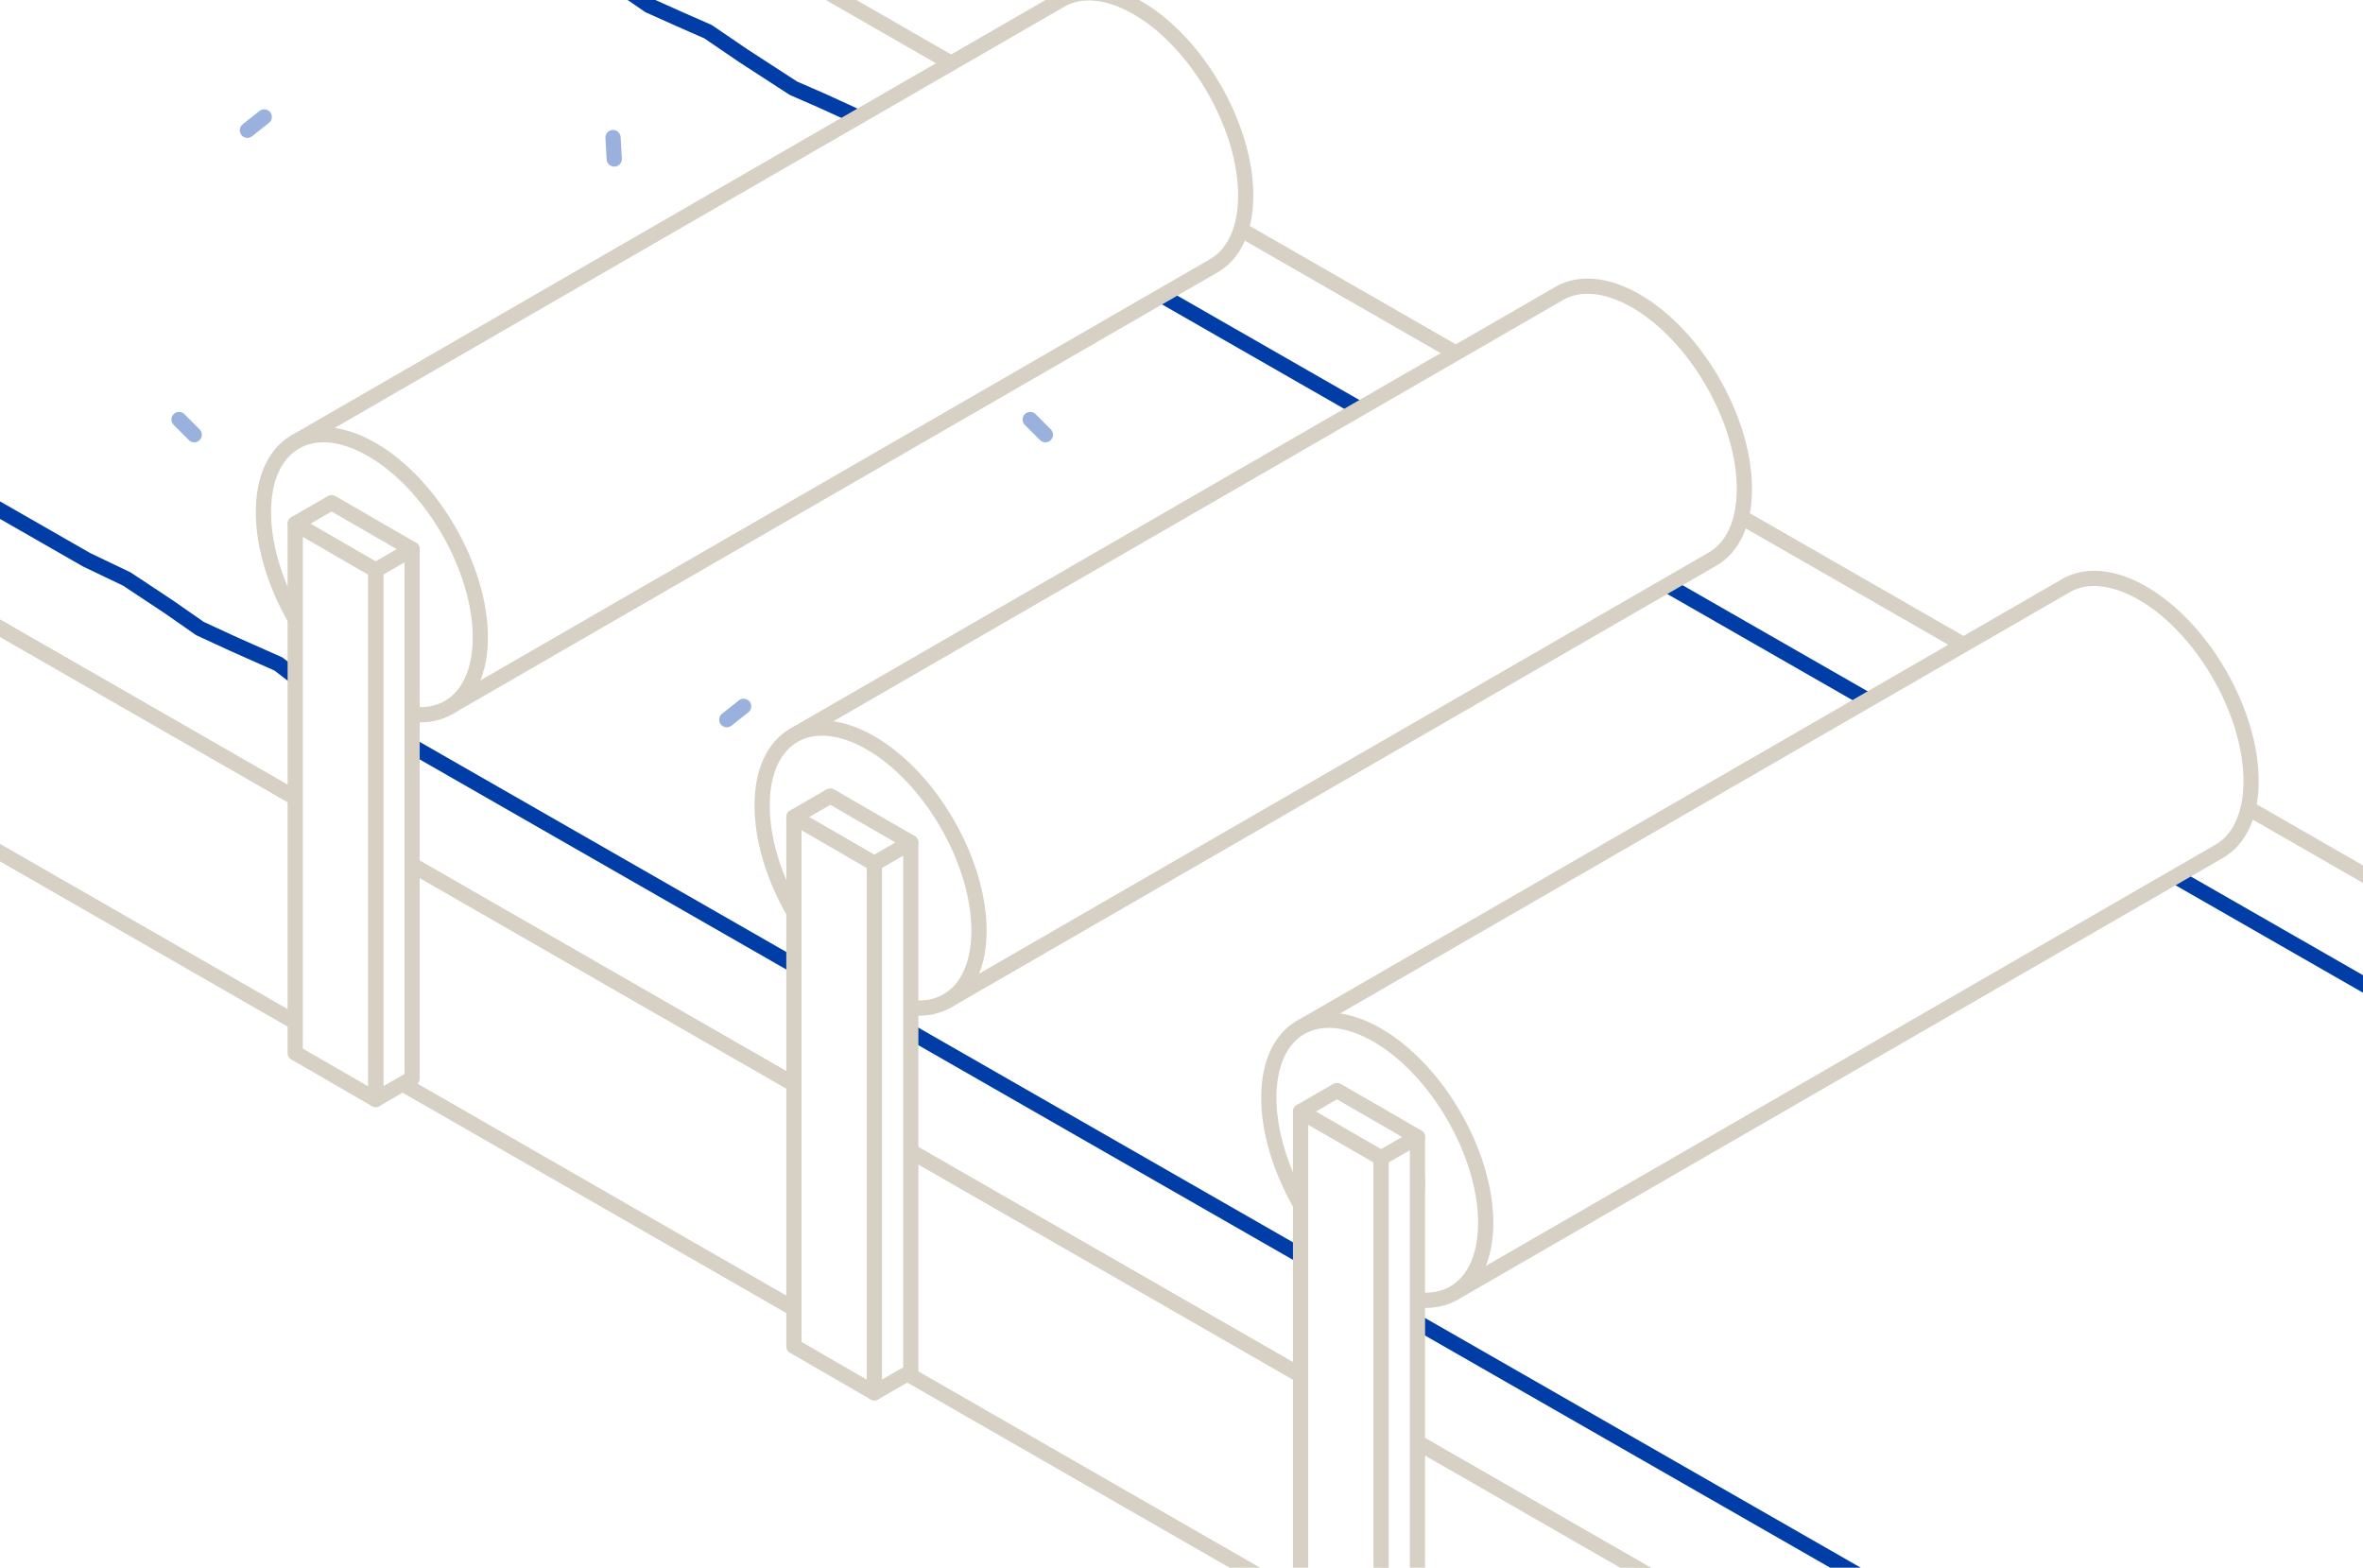 <?xml version="1.0" encoding="UTF-8"?> <svg xmlns="http://www.w3.org/2000/svg" xmlns:xlink="http://www.w3.org/1999/xlink" id="a" width="1241.96" height="824" viewBox="0 0 1241.96 824"><defs><clipPath id="b"><rect x="-1453.44" y="-37.02" width="1353.69" height="897.06" fill="none" stroke-width="0"></rect></clipPath><clipPath id="c"><rect x="-55.86" y="-37.02" width="1353.69" height="897.06" fill="none" stroke-width="0"></rect></clipPath></defs><rect width="1241.96" height="824" fill="#fff" stroke-width="0"></rect><g clip-path="url(#b)"><polyline points="-1729.57 157.75 -307.09 989.55 239.36 674.06 -1183.12 -157.75 -1442.39 336.21" fill="#fff" stroke="#d6d1c4" stroke-linecap="round" stroke-linejoin="round" stroke-width="8"></polyline><polyline points="-1685.26 152.2 -274.52 973.98 211.22 692.87 -1199.52 -128.9 -1685.26 152.2" fill="#fff" stroke="#d6d1c4" stroke-linecap="round" stroke-linejoin="round" stroke-width="8"></polyline><polyline points="25.22 1179.37 25.22 1265.52 -1442.39 422.35" fill="#fff" stroke="#d6d1c4" stroke-linecap="round" stroke-linejoin="round" stroke-width="8"></polyline><path d="M211.22,710.33c-18.29-10.27-184.99-108.98-344.14-203.2-5.17-3.06-10.34-6.12-15.49-9.17-8.7-5.15-17.36-11.28-25.95-16.37s-16.27-8.63-24.3-13.39c-6.34-3.75-12.63-5.47-18.85-9.16-8.13-4.81-16.16-12.57-24.06-17.24-3.54-2.1-7.06-3.18-10.54-5.24-5.17-3.06-10.28-4.08-15.32-7.06-9.25-5.47-18.27-12.81-27.02-17.99-6.09-3.6-12.05-9.13-17.87-12.57-5.23-3.09-10.34-4.11-15.32-7.06-8.02-4.74-15.7-7.28-23-11.59-7.6-4.49-14.79-10.74-21.52-14.71-4.26-2.51-8.34-6.92-12.21-9.2-10.09-5.95-18.83-7.09-25.97-11.28-8.03-4.71-14.05-11.24-17.75-13.37-3.02-1.74-6.17-2.56-9.43-4.44-6.92-4-14.38-6.3-22.32-10.88-6.23-3.6-12.76-9.37-19.57-13.3-5.76-3.32-11.72-8.76-17.86-12.31-10.15-5.86-20.81-8.01-31.9-14.41-6.28-3.62-12.7-9.33-19.25-13.11-3.74-2.16-7.52-5.34-11.34-7.54-6.21-3.58-12.53-6.23-18.94-9.93-4.55-2.63-9.16-3.28-13.8-5.96-8.1-4.67-16.33-12.43-24.69-17.25-6.31-3.64-12.69-4.32-19.13-8.04-7.26-4.19-14.61-11.43-22.02-15.71-2.13-1.23-4.27-1.46-6.41-2.7-3.88-2.24-7.78-3.49-11.69-5.75-5.09-2.94-10.21-7.89-15.35-10.86-5.77-3.33-11.57-4.67-17.39-8.03-6.66-3.85-13.36-9.71-20.08-13.59-1.5-.86-2.99-.73-4.49-1.59-6.76-3.9-13.86-7-21.53-11.42-7.08-4.09-14.18-10.18-21.29-14.29-4.55-2.63-9.1-4.25-13.66-6.88-5.22-3.01-10.44-4.02-15.65-7.03-4.38-2.53-8.76-7.06-13.14-9.58-6.7-3.87-13.4-7.73-20.08-11.59-3.4-1.96-6.8-2.92-10.19-4.88-8.22-4.74-16.42-12.47-24.58-17.18-6.24-3.6-12.46-5.19-18.65-8.76-3.83-2.21-7.65-2.41-11.45-4.61-4.21-2.43-8.41-6.86-12.59-9.27-7.88-4.55-15.7-11.06-23.45-15.53-3.98-2.29-7.93-2.58-11.87-4.85-3.81-2.2-7.61-2.39-11.39-4.57-5.83-3.36-11.6-10.7-17.33-14-7.16-4.13-14.24-6.22-21.23-10.25-4.38-2.52-8.71-5.03-13.01-7.51s-8.56-4.94-12.77-7.37c-87.56-50.52-157.02-90.6-184.97-106.74l-425.41,259.03c33.27,19.21,116.87,67.45,218.45,126.05,3.96,2.28,7.95,4.58,11.96,6.9,6.53,3.77,13.13,5.57,19.79,9.41,5.06,2.92,10.16,7.87,15.29,10.82,2.72,1.57,5.45,3.15,8.19,4.73,6.11,3.52,12.25,9.07,18.43,12.64,4.51,2.6,9.03,3.21,13.58,5.83,7.87,4.54,15.79,7.11,23.75,11.7,3.92,2.26,7.85,6.53,11.79,8.8,4.31,2.49,8.63,4.98,12.95,7.47,4.43,2.56,8.87,6.12,13.31,8.68,3.69,2.13,7.37,3.25,11.06,5.38,5.18,2.99,10.37,4.98,15.56,7.98,3.64,2.1,7.28,5.2,10.92,7.3,4.74,2.73,9.47,5.47,14.21,8.2,5.94,3.43,11.88,8.86,17.81,12.28,4.2,2.43,8.4,2.85,12.59,5.27,7.54,4.35,15.06,8.69,22.54,13.01,4.53,2.61,9.05,3.22,13.55,5.82,5.36,3.09,10.7,8.17,16.01,11.24,5.38,3.11,10.74,8.2,16.07,11.28,8.64,4.98,17.2,5.92,25.67,10.81,7.67,4.43,15.27,10.81,22.77,15.14,4.33,2.5,8.63,6.98,12.9,9.45,9.6,5.54,19.04,8.99,28.3,14.33,8.6,4.96,17.04,11.84,25.3,16.6,10,5.77,19.73,7.38,29.15,12.82,6,3.46,11.88,8.86,17.62,12.17,6.96,4.02,13.73,9.92,20.28,13.7,15.63,9.02,30.03,13.33,42.93,20.78,9,5.19,17.27,13.97,24.74,18.29,4.97,2.87,13.64,5.95,25.35,12.84,3.6,2.12,7.48,3.41,11.63,5.86,5.53,3.26,11.54,7.81,17.98,11.62,7.75,4.58,16.12,11.54,25.04,16.81,6.48,3.83,13.24,5.84,20.26,10,9.79,5.8,20.08,9.9,30.8,16.25,10.62,6.29,21.65,15.84,33.01,22.57,10.52,6.24,21.33,9.65,32.37,16.19,4.57,2.71,9.18,7.45,13.83,10.2,4.36,2.59,8.75,7.19,13.17,9.81,6.99,4.15,14.05,6.33,21.15,10.55s13.63,6.09,20.51,10.17c9.77,5.79,19.6,14.63,29.47,20.49,5.42,3.22,10.85,5.44,16.29,8.66,7.41,4.4,14.83,6.79,22.24,11.19,13.98,8.29,27.93,20.57,41.74,28.76,3.99,2.37,7.97,2.72,11.93,5.07,4,2.37,7.98,2.73,11.95,5.08,11.15,6.61,22.18,15.15,33.02,21.57,5.91,3.5,11.76,6.97,17.55,10.4,100.88,59.75,182.14,107.72,195.18,114.8" fill="#fff" stroke="#003da7" stroke-linecap="round" stroke-linejoin="round" stroke-width="8"></path></g><g clip-path="url(#c)"><polygon points="1175.11 1005.25 -362.39 122.08 137.33 -175.05 1674.83 708.13 1175.11 1005.25" fill="#fff" stroke="#d6d1c4" stroke-linecap="round" stroke-linejoin="round" stroke-width="8"></polygon><polygon points="1674.83 826.05 1175.11 1123.19 1175.11 1005.25 1674.83 708.13 1674.83 826.05" fill="#fff" stroke="#d6d1c4" stroke-linecap="round" stroke-linejoin="round" stroke-width="8"></polygon><polygon points="1175.11 1123.19 -362.39 239.99 -362.39 122.08 1175.11 1005.25 1175.11 1123.19" fill="#fff" stroke="#d6d1c4" stroke-linecap="round" stroke-linejoin="round" stroke-width="8"></polygon><polyline points="-500.28 -18.57 45.54 294.24 66.62 304.32 88.88 319.07 105.1 330.37 122.96 338.61 146.36 349.01 171.41 368.37 190.86 377.52 1198.24 954.83 1600.41 722.62 559.53 126.05 537.82 111.61 513.31 99.56 487.64 86.85 473.04 76.48 448.95 60.67 431.69 52.78 417 46.37 390.6 29.24 372.14 16.65 357.18 10.08 341.14 2.89 323.66 -9.13 307.63 -20.32 284.56 -31.54 274.47 -36.32 258.89 -46.26 246.54 -55.33 234.47 -60.25 220.6 -65.2 198.43 -80.9 -98 -250.8" fill="#fff" stroke="#003da7" stroke-linecap="round" stroke-linejoin="round" stroke-width="8"></polyline><path d="M1085.83,307.81l-402.28,232.25,80.62,139.61,402.28-232.25c10.31-5.96,16.69-18.72,16.69-36.9,0-36.34-25.53-80.54-56.99-98.72-15.74-9.08-30-9.95-40.33-3.99Z" fill="#fff" stroke="#d6d1c4" stroke-linecap="round" stroke-linejoin="round" stroke-width="8"></path><path d="M723.87,544.05c31.48,18.17,57,62.37,57,98.72s-25.53,51.07-57,32.91c-31.49-18.18-57-62.37-57-98.73s25.51-51.08,57-32.9Z" fill="#fff" stroke="#d6d1c4" stroke-linecap="round" stroke-linejoin="round" stroke-width="8"></path><path d="M702.71,597.66c0,6.73,2.38,14.2,6.2,20.83h0c3.82,6.62,9.11,12.41,14.96,15.78,11.67,6.75,21.13,1.29,21.13-12.2,0-6.75-2.36-14.22-6.2-20.84-3.81-6.61-9.1-12.41-14.94-15.78-11.68-6.74-21.16-1.27-21.16,12.21Z" fill="#fff" stroke="#d6d1c4" stroke-linecap="round" stroke-linejoin="round" stroke-width="8"></path><polygon points="725.85 608.69 745 597.66 702.71 573.21 683.57 584.27 725.85 608.69" fill="#fff" stroke="#d6d1c4" stroke-linecap="round" stroke-linejoin="round" stroke-width="8"></polygon><polygon points="725.85 886.85 745 875.81 745 597.66 725.85 608.69 725.85 886.85" fill="#fff" stroke="#d6d1c4" stroke-linecap="round" stroke-linejoin="round" stroke-width="8"></polygon><polygon points="725.85 886.85 683.57 862.43 683.57 584.27 725.85 608.69 725.85 886.85" fill="#fff" stroke="#d6d1c4" stroke-linecap="round" stroke-linejoin="round" stroke-width="8"></polygon><path d="M819.53,154.22l-402.28,232.25,80.61,139.6,402.28-232.24c10.33-5.97,16.69-18.73,16.69-36.9,0-36.35-25.53-80.55-56.99-98.74-15.74-9.07-30-9.95-40.31-3.98Z" fill="#fff" stroke="#d6d1c4" stroke-linecap="round" stroke-linejoin="round" stroke-width="8"></path><path d="M457.56,390.45c31.47,18.17,56.99,62.37,56.99,98.74s-25.53,51.06-56.99,32.9c-31.49-18.18-57-62.37-57-98.72s25.51-51.08,57-32.91Z" fill="#fff" stroke="#d6d1c4" stroke-linecap="round" stroke-linejoin="round" stroke-width="8"></path><polygon points="459.54 453.92 478.69 442.86 436.4 418.41 417.27 429.47 459.54 453.92" fill="#fff" stroke="#d6d1c4" stroke-linecap="round" stroke-linejoin="round" stroke-width="8"></polygon><polygon points="459.54 732.08 478.69 721.01 478.69 442.86 459.54 453.92 459.54 732.08" fill="#fff" stroke="#d6d1c4" stroke-linecap="round" stroke-linejoin="round" stroke-width="8"></polygon><polygon points="459.54 732.08 417.27 707.63 417.27 429.47 459.54 453.92 459.54 732.08" fill="#fff" stroke="#d6d1c4" stroke-linecap="round" stroke-linejoin="round" stroke-width="8"></polygon><path d="M557.43.04L155.15,232.29l80.61,139.6,402.28-232.24c10.33-5.97,16.69-18.73,16.69-36.9,0-36.35-25.53-80.55-56.99-98.74-15.74-9.07-30-9.95-40.31-3.98Z" fill="#fff" stroke="#d6d1c4" stroke-linecap="round" stroke-linejoin="round" stroke-width="8"></path><path d="M195.46,236.27c31.47,18.17,56.99,62.37,56.99,98.74s-25.53,51.06-56.99,32.9c-31.49-18.18-57-62.37-57-98.72s25.51-51.08,57-32.91Z" fill="#fff" stroke="#d6d1c4" stroke-linecap="round" stroke-linejoin="round" stroke-width="8"></path><polygon points="197.44 299.74 216.59 288.68 174.3 264.23 155.16 275.29 197.44 299.74" fill="#fff" stroke="#d6d1c4" stroke-linecap="round" stroke-linejoin="round" stroke-width="8"></polygon><polygon points="197.44 577.9 216.59 566.83 216.59 288.68 197.44 299.74 197.44 577.9" fill="#fff" stroke="#d6d1c4" stroke-linecap="round" stroke-linejoin="round" stroke-width="8"></polygon><polygon points="197.44 577.9 155.16 553.45 155.16 275.29 197.44 299.74 197.44 577.9" fill="#fff" stroke="#d6d1c4" stroke-linecap="round" stroke-linejoin="round" stroke-width="8"></polygon><line x1="322.84" y1="83.57" x2="322.2" y2="72.31" fill="none" stroke="#99b1dc" stroke-linecap="round" stroke-linejoin="round" stroke-width="8"></line><line x1="102.09" y1="228.49" x2="94.11" y2="220.51" fill="none" stroke="#99b1dc" stroke-linecap="round" stroke-linejoin="round" stroke-width="8"></line><line x1="549.44" y1="228.49" x2="541.46" y2="220.51" fill="none" stroke="#99b1dc" stroke-linecap="round" stroke-linejoin="round" stroke-width="8"></line><line x1="130.03" y1="68.47" x2="138.87" y2="61.46" fill="none" stroke="#99b1dc" stroke-linecap="round" stroke-linejoin="round" stroke-width="8"></line><line x1="382" y1="378.27" x2="390.84" y2="371.26" fill="none" stroke="#99b1dc" stroke-linecap="round" stroke-linejoin="round" stroke-width="8"></line></g></svg> 